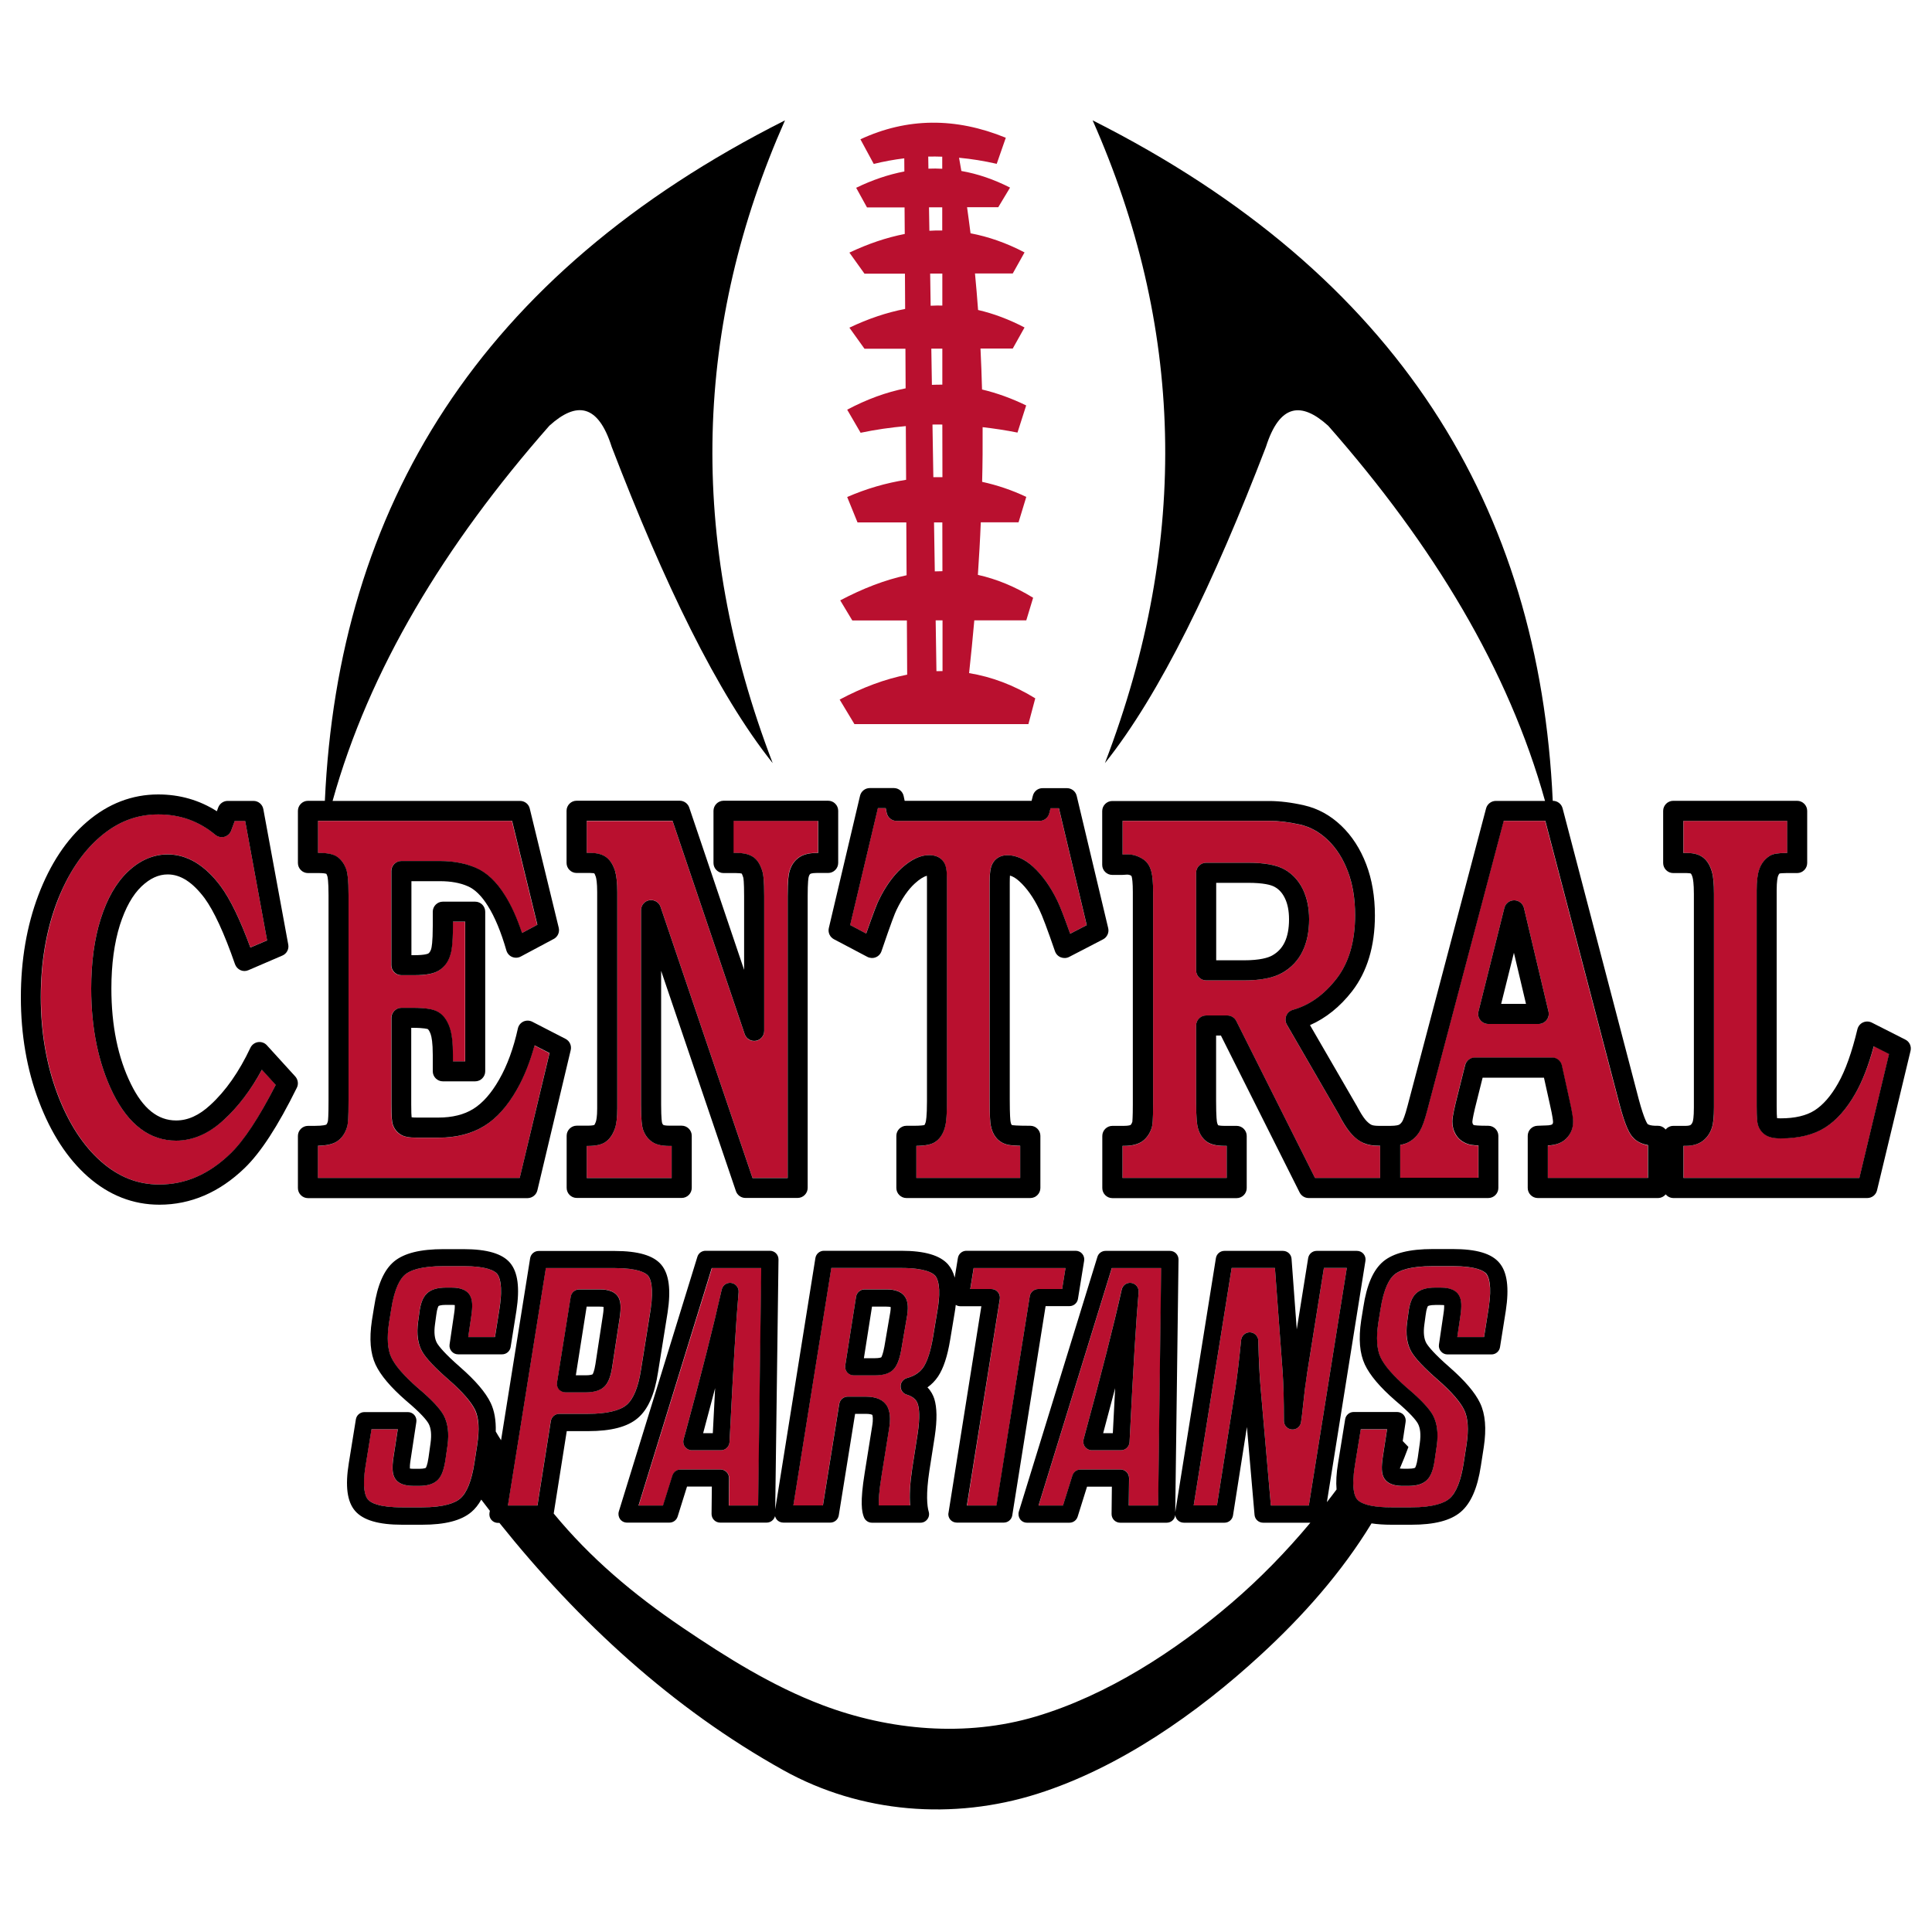 <?xml version="1.0" encoding="utf-8"?>
<!-- Generator: Adobe Illustrator 24.0.0, SVG Export Plug-In . SVG Version: 6.00 Build 0)  -->
<svg version="1.1" id="Layer_1" xmlns="http://www.w3.org/2000/svg" xmlns:xlink="http://www.w3.org/1999/xlink" x="0px" y="0px"
	 viewBox="0 0 2000 2000" style="enable-background:new 0 0 2000 2000;" xml:space="preserve">
<style type="text/css">
	.st0{fill:#B9102F;}
</style>
<g>
	<path class="st0" d="M884.5,749.6h180.1l7.1-26.7c-22.4-13.8-45.3-22.3-68.5-26.1c2-18.3,3.8-36.5,5.4-54.6h53.8l7.1-23.4
		c-19-11.7-38-19.4-57.2-23.7c1.2-18.2,2.3-36.3,3-54.4h39.1l8-26.3c-14.9-7.1-30.2-12.2-45.7-15.6c0.5-19,0.6-37.8,0.5-56.6
		c12.1,1.4,24.1,3.2,36.1,5.6l9-28.1c-15.2-7.4-30.5-12.9-45.7-16.5c-0.4-14.2-0.9-28.3-1.6-42.4h33.4l12.2-21.8
		c-16.1-8.4-32.1-14.4-48.1-18.1c-0.9-12.6-2-25.2-3.2-37.8h39.1l12.2-21.8c-18.7-9.8-37.4-16.3-55.9-19.8c-1.1-9-2.4-18-3.6-27
		h32.3l12.2-20.3c-16.9-8.6-33.7-14.3-50.4-17.2c-0.8-4.6-1.6-9.2-2.4-13.7c12.9,1.2,25.9,3.3,39,6.3l9.4-27
		c-52.1-21.3-102.3-20.8-150.5,1.6l13.8,25.5c10.5-2.6,21-4.5,31.6-5.8l0.1,13.6c-16.8,3.2-33.4,8.9-49.9,16.9l11.2,20.3h38.9
		l0.2,27.5c-19,3.7-38.1,10.2-57.3,19.3l15.6,21.8h41.9l0.2,36.5c-19.2,3.7-38.4,10.2-57.7,19.4l15.6,21.8h42.4l0.2,41
		c-20.2,4-40.3,11.4-60.5,22.1l13.9,23.9c15.6-3.3,31.3-5.5,46.8-6.9l0.3,55.6c-20.7,3.2-41.2,9.2-61,17.8l10.7,26.3h50.5l0.3,54.7
		c-22.4,4.8-45.2,13.6-68.7,26l12.5,20.8h56.5l0.3,56.1c-22.9,4.5-46.2,13.2-69.9,25.8L884.5,749.6z M975.7,694.7
		c-2.1,0-4.2,0-6.3,0.1l-0.8-52.6h7.1L975.7,694.7z M975.6,591.3c-2.6,0-5.2,0.1-7.9,0.2l-0.8-50.7h8.6L975.6,591.3z M975.6,494
		c-3.1-0.1-6.2,0-9.4,0l-0.9-54.5c3.4,0,6.8-0.1,10.2,0L975.6,494z M975.5,398.2c-3.6,0-7.2,0-10.8,0.2l-0.6-37.5h11.4L975.5,398.2z
		 M975.5,316.3c-4-0.1-8.1,0-12.1,0.2l-0.5-33.3h12.6L975.5,316.3z M975.4,238.6c-4.4-0.1-8.9,0-13.3,0.3l-0.4-24.3h13.7
		L975.4,238.6z M975.4,162.2l0,12.5c-4.8-0.3-9.5-0.3-14.3-0.1l-0.2-12.5C965.7,162,970.5,162,975.4,162.2z"/>
	<path class="st0" d="M231.7,1159.2c-15.5,14.2-32.1,21.5-49.4,21.5c-27.3,0-49.3-16.5-65.4-49.2c-14.9-30.2-22.5-66.6-22.5-108.2
		c0-27.3,3.3-51.5,9.8-72c6.7-21.2,16.1-37.6,28-48.9c12.6-11.9,26.5-18,41.4-18c20.1,0,38.6,11.1,54.9,33
		c9.9,13.5,20,34.2,30.7,63.4l17.3-7.4l-22.7-123.6h-10.8l-3.7,10c-1.2,3.2-3.8,5.6-7.1,6.4c-3.3,0.9-6.7,0.1-9.3-2.1
		c-17.1-14.2-36.4-21.1-59.1-21.1c-22.2,0-41.9,7.6-60.2,23.2C85,882.3,70,905,59.1,933.9c-11.1,29.4-16.7,62.5-16.7,98.3
		c0,36.1,5.8,69.8,17.2,100.2c11.3,30,26.4,53.5,45.1,69.9c18.2,16.1,37.9,23.9,60.3,23.9c27.2,0,51.3-10.5,73.8-32.1
		c13.9-13.4,29.6-37.3,46.7-71.1l-14.3-15.7C259.7,1128.2,246.5,1145.7,231.7,1159.2z"/>
	<path d="M276.3,1082.1c-2.3-2.6-5.8-3.8-9.2-3.3c-3.4,0.5-6.4,2.7-7.9,5.9c-11.7,24.8-25.6,44.7-41.5,59.2
		c-11.7,10.8-23.2,16-35.4,16c-19,0-34.3-12.3-46.7-37.6c-13.5-27.3-20.3-60.6-20.3-99c0-25.1,3-47.2,8.8-65.7
		c5.7-17.8,13.2-31.3,22.5-40.1c8.7-8.2,17.5-12.3,27-12.3c13.4,0,25.8,8.1,38.2,24.6c9.6,13.1,20.3,36.1,31.5,68.4
		c1,2.7,3,4.9,5.6,6.1c2.6,1.2,5.6,1.2,8.3,0l35.1-15.1c4.5-1.9,7-6.7,6.1-11.4l-25.8-140.2c-0.9-4.9-5.2-8.5-10.2-8.5h-26.7
		c-4.4,0-8.2,2.7-9.8,6.8l-1.4,3.9c-18-11.5-38.4-17.4-60.7-17.4c-27,0-51.8,9.5-73.7,28.3c-21.3,18.2-38.2,43.8-50.4,76
		c-12,31.7-18.1,67.3-18.1,105.7c0,38.6,6.2,74.8,18.6,107.5c12.5,33.2,29.6,59.5,50.8,78.2c21.9,19.3,46.8,29,74,29
		c32.4,0,62.1-12.7,88.2-37.9c16.7-16.1,34.4-43.3,54.1-83.2c1.9-3.8,1.2-8.4-1.6-11.6L276.3,1082.1z M238.6,1194.1
		c-22.4,21.6-46.6,32.1-73.8,32.1c-22.3,0-42-7.8-60.3-23.9c-18.6-16.4-33.8-39.9-45.1-69.9c-11.4-30.4-17.2-64.1-17.2-100.2
		c0-35.9,5.6-69,16.7-98.3C70,905,85,882.3,103.6,866.3c18.2-15.6,37.9-23.2,60.2-23.2c22.7,0,42,6.9,59.1,21.1
		c2.6,2.2,6.1,2.9,9.3,2.1c3.3-0.9,5.9-3.3,7.1-6.4l3.7-10h10.8l22.7,123.6l-17.3,7.4c-10.7-29.1-20.8-49.9-30.7-63.4
		c-16.3-21.9-34.8-33-54.9-33c-14.9,0-28.8,6-41.4,18c-11.9,11.3-21.3,27.7-28,48.9c-6.5,20.5-9.8,44.7-9.8,72
		c0,41.5,7.6,77.9,22.5,108.2c16.1,32.6,38.1,49.2,65.4,49.2c17.3,0,34-7.2,49.4-21.5c14.8-13.5,28-30.9,39.4-51.9l14.3,15.7
		C268.2,1156.8,252.5,1180.7,238.6,1194.1z"/>
	<path class="st0" d="M553.2,1082.3c-4.7,17.1-10.9,32.5-18.3,45.7c-9.7,17.1-21.1,29.8-33.8,37.7c-12.9,8-28.8,12.1-47.2,12.1
		h-22.1c-8.4,0-13.6-1-17.2-3.2c-4-2.4-6.8-6.1-8.2-10.6c-0.8-2.7-1.4-7.3-1.4-20.4v-89.8c0-5.7,4.7-10.4,10.4-10.4h11.9
		c13.4,0,21.2,1.3,26.2,4.3c5.3,3.2,9.3,8.6,11.9,16.2c2.2,6.4,3.3,15.7,3.3,28.4v6.5h12.7V954.2h-12.7v4.4
		c0,19.8-1.6,26.9-2.8,30.5c-2.3,6.9-6.3,12.2-11.8,15.7c-5.3,3.3-13.2,4.8-25.6,4.8h-13.2c-5.7,0-10.4-4.7-10.4-10.4v-97.4
		c0-5.7,4.7-10.4,10.4-10.4h40.1c13.8,0,26.2,2.3,36.8,6.9c11.3,4.8,21.5,14.4,30.3,28.5c6.6,10.4,12.5,23.6,17.7,39.1l15.9-8.5
		l-26.2-107.6H338.8h-3.3h-6.4V883h1.3c9.4,0,15.5,1.5,19.8,4.9c4,3.1,6.8,7.5,8.5,13.2c1,3.2,2,8.9,2,25.7v212.7
		c0,18.3-0.6,23.4-1.2,26.1l-0.1,0.4c-2,7.3-5.7,12.6-11,15.9c-4.3,2.7-10.3,4-19.4,4.3v33.3H538l30.7-129.2L553.2,1082.3z"/>
	<path d="M556.3,1232.2l34.5-145.1c1.1-4.7-1.1-9.5-5.4-11.7l-34.4-17.7c-2.9-1.5-6.3-1.5-9.2-0.2c-2.9,1.4-5,4-5.7,7.2
		c-4.5,20.4-11,38.3-19.4,52.9c-8,14-16.9,24.2-26.7,30.3c-9.6,6-21.8,9-36.2,9h-22.1c-2.8,0-4.5-0.1-5.6-0.3
		c-0.2-1.8-0.4-5.6-0.4-13.2v-79.4h1.5c12.3,0,15.5,1.3,15.6,1.3c0.5,0.3,1.8,1.8,3,5.2c1,2.8,2.2,8.9,2.2,21.6v16.9
		c0,5.7,4.7,10.4,10.4,10.4h33.5c5.7,0,10.4-4.7,10.4-10.4V943.8c0-5.7-4.7-10.4-10.4-10.4h-33.5c-5.7,0-10.4,4.7-10.4,10.4v14.8
		c0,16.9-1.2,22.4-1.7,24c-1,2.9-2.2,4-3,4.5c-0.1,0.1-3,1.7-14.6,1.7h-2.8v-76.6h29.7c11,0,20.6,1.7,28.6,5.2
		c7.3,3.1,14.4,10,20.9,20.5c7.2,11.4,13.6,26.9,19.1,46c0.9,3,3,5.5,5.9,6.7c2.9,1.2,6.2,1.1,9-0.4l34.1-18.2
		c4.2-2.2,6.3-7,5.2-11.6l-30-123.4c-1.1-4.7-5.3-7.9-10.1-7.9H344.3C382,693.6,459.7,564.6,568.7,440.7
		c28-25.4,50.4-22.6,64.5,21.8C687.1,602.8,742.4,718,799.9,790c-89.6-233.7-80.5-454.9,12.7-665.4
		C495.3,284.5,350.1,525.7,336.3,829h-17.5c-5.7,0-10.4,4.7-10.4,10.4v54c0,5.7,4.7,10.4,10.4,10.4h11.7c4.5,0,6.5,0.5,7.2,0.7
		c0.3,0.3,0.8,1.1,1.2,2.6c0.2,0.6,1.2,4.6,1.2,19.7v212.7c0,16.2-0.5,20.4-0.7,21.4c-0.6,2-1.3,3.1-1.7,3.3
		c-0.1,0.1-2.7,1.3-12.3,1.3h-6.6c-5.7,0-10.4,4.7-10.4,10.4v54c0,5.7,4.7,10.4,10.4,10.4h227.4
		C551,1240.2,555.2,1236.9,556.3,1232.2z M329.1,1219.4v-33.3c9-0.3,15.1-1.6,19.4-4.3c5.3-3.3,9-8.7,11-15.9l0.1-0.4
		c0.6-2.6,1.2-7.8,1.2-26.1V926.7c0-16.7-1.1-22.5-2-25.7c-1.7-5.6-4.6-10-8.5-13.2c-4.3-3.4-10.4-4.9-19.8-4.9h-1.3v-33.2h6.4h3.3
		h191.2l26.2,107.6l-15.9,8.5c-5.2-15.6-11.1-28.7-17.7-39.1c-8.8-14.1-19-23.7-30.3-28.5c-10.6-4.5-23-6.9-36.8-6.9h-40.1
		c-5.7,0-10.4,4.7-10.4,10.4v97.4c0,5.7,4.7,10.4,10.4,10.4h13.2c12.3,0,20.2-1.5,25.6-4.8c5.6-3.5,9.6-8.7,11.8-15.7
		c1.2-3.6,2.8-10.7,2.8-30.5v-4.4h12.7v144.6h-12.7v-6.5c0-12.7-1.1-22-3.3-28.4c-2.6-7.6-6.6-13.1-11.9-16.2
		c-5-3-12.9-4.3-26.2-4.3h-11.9c-5.7,0-10.4,4.7-10.4,10.4v89.8c0,13.2,0.6,17.7,1.4,20.4c1.4,4.5,4.2,8.1,8.2,10.6
		c3.7,2.3,8.8,3.2,17.2,3.2h22.1c18.4,0,34.2-4.1,47.2-12.1c12.8-7.9,24.1-20.6,33.8-37.7c7.5-13.2,13.6-28.6,18.3-45.7l15.5,7.9
		L538,1219.4H329.1z"/>
	<path class="st0" d="M780.9,888.1c3.8,3.2,6.6,8,8.5,14.6c0.8,2.8,1.7,8.1,1.7,25.2v139.4c0,5.1-3.7,9.4-8.7,10.3
		c-5,0.8-9.9-2.1-11.5-6.9l-74.7-220.8h-88.8V883h3.7c7.6,0,13.2,1.7,17.3,5.1c3.7,3.1,6.5,7.6,8.3,13.6c1.6,5.1,2.3,12.3,2.3,22
		v223.9c0,9.1-0.9,16-2.6,21.1c-2.1,6-5.3,10.5-9.5,13.4c-4.2,2.9-10.1,4.2-18.7,4.2h-0.8v33.2h87.9v-33.2h-2.2
		c-8.5,0-14.6-1.6-19-4.9c-4.2-3.2-7.1-7.5-8.7-12.9c-0.9-2.9-1.8-8.4-1.8-25.1V942.1c0-5.1,3.7-9.4,8.7-10.3
		c5-0.8,9.9,2.1,11.5,6.9l95.2,280.7h36.2V927.8c0-16.9,1-22.7,1.9-25.8c1.6-5.6,4.6-10.3,8.8-13.7c4.5-3.6,10.8-5.4,19.3-5.4h1.6
		v-33.2h-87.6V883h2.4C770.6,883,776.7,884.6,780.9,888.1z"/>
	<path d="M738.6,839.4v54c0,5.7,4.7,10.4,10.4,10.4h12.8c3.5,0,5.2,0.3,6,0.5c0.3,0.5,0.9,1.7,1.6,4c0.2,0.6,0.9,4.1,0.9,19.5v76.2
		l-56.8-168c-1.4-4.2-5.4-7.1-9.9-7.1H596.9c-5.7,0-10.4,4.7-10.4,10.4v54c0,5.7,4.7,10.4,10.4,10.4h14.1c2.5,0,3.7,0.3,4.2,0.4
		c0.3,0.4,0.9,1.4,1.6,3.6c0.5,1.7,1.4,6,1.4,15.8v223.9c0,8.7-0.9,12.6-1.5,14.2c-0.7,1.9-1.3,2.7-1.5,3c-0.6,0.2-2.6,0.7-7,0.7
		h-11.2c-5.7,0-10.4,4.7-10.4,10.4v54c0,5.7,4.7,10.4,10.4,10.4h108.7c5.7,0,10.4-4.7,10.4-10.4v-54c0-5.7-4.7-10.4-10.4-10.4h-12.6
		c-4.7,0-6.4-0.7-6.3-0.7c-0.5-0.4-1-0.9-1.4-2.2c-0.1-0.3-1-3.8-1-19.2v-138.2l77.4,228c1.4,4.2,5.4,7.1,9.8,7.1h54.1
		c5.7,0,10.4-4.7,10.4-10.4v-302c0-15,0.8-19.2,1.1-20.1c0.5-1.9,1.3-2.7,1.7-3c0,0,1.5-0.9,6.4-0.9h12c5.7,0,10.4-4.7,10.4-10.4
		v-54c0-5.7-4.7-10.4-10.4-10.4H749C743.2,829,738.6,833.7,738.6,839.4z M759.4,849.8h87.6V883h-1.6c-8.5,0-14.8,1.8-19.3,5.4
		c-4.3,3.4-7.2,8-8.8,13.7c-0.9,3.1-1.9,8.9-1.9,25.8v291.6H779l-95.2-280.7c-1.6-4.8-6.5-7.7-11.5-6.9c-5,0.8-8.7,5.2-8.7,10.3
		v201.2c0,16.7,1,22.2,1.8,25.1c1.6,5.3,4.5,9.7,8.7,12.9c4.4,3.4,10.4,4.9,19,4.9h2.2v33.2h-87.9v-33.2h0.8
		c8.6,0,14.6-1.3,18.7-4.2c4.2-2.9,7.3-7.4,9.5-13.4c1.8-5.1,2.6-12,2.6-21.1V923.6c0-9.7-0.8-16.9-2.3-22c-1.9-6-4.6-10.5-8.3-13.6
		c-4.1-3.4-9.8-5.1-17.3-5.1h-3.7v-33.2h88.8l74.7,220.8c1.6,4.8,6.5,7.7,11.5,6.9c5-0.8,8.7-5.2,8.7-10.3V927.8
		c0-17.1-0.9-22.4-1.7-25.2c-1.9-6.6-4.6-11.4-8.5-14.6c-4.2-3.4-10.2-5.1-19.1-5.1h-2.4V849.8z"/>
	<path class="st0" d="M917.8,841.4l-1-4.8h-8.1l-28.7,121l16.6,8.8c8.1-23.5,11-30.4,12.6-33.6c6.8-14.4,14.8-25.8,23.9-34
		c10.1-9.2,19.5-13.6,28.8-13.6c9.4,0,13.6,4.7,15.3,7.6c2.1,3.6,3,8.5,3,17.7V1140c0,18.3-1.3,24.7-2.4,28.2c-2,6.3-5.3,11-9.7,14
		c-4,2.6-9.9,3.9-19.6,4.1v33.2h107.5v-33.3c-8.2-0.2-11.4-0.7-13.3-1.2c-4.9-1.2-9-3.9-12-7.7c-2.5-3.3-4.3-7.4-5.2-12.4
		c-0.5-2.8-1.1-8.3-1.1-26.8V913.6c0-10,0.8-15.6,2.9-19.5c2.9-5.6,8.6-8.8,15.4-8.8c9.1,0,17.9,3.9,26.4,11.7
		c9.6,8.7,18.1,20.5,25.3,35.3c3,6.1,7.4,17.3,13.3,34.3l17.2-8.9l-28.8-121h-8.7l-1.3,5.2c-1.1,4.7-5.3,7.9-10.1,7.9H928
		C923,849.8,918.8,846.3,917.8,841.4z"/>
	<path d="M1069.2,823.8l-1.3,5.2H936.5l-1-4.8c-1-4.9-5.2-8.4-10.2-8.4h-24.9c-4.8,0-9,3.3-10.1,8L858,960.7
		c-1.1,4.6,1.1,9.4,5.3,11.6l34.5,18.2c2.7,1.4,5.9,1.6,8.7,0.5c2.8-1.1,5-3.4,6-6.3c10-29.4,13.9-39.5,15.6-42.8
		c5.7-11.9,12.1-21.2,19.1-27.5c4.6-4.2,8.9-6.9,12.3-7.8c0.1,1.1,0.1,2.4,0.1,4V1140c0,16.2-1.1,20.9-1.4,21.9
		c-0.5,1.6-1,2.4-1.2,2.7c-1,0.3-4,0.8-10.9,0.8h-7.8c-5.7,0-10.4,4.7-10.4,10.4v54c0,5.7,4.7,10.4,10.4,10.4h128.3
		c5.7,0,10.4-4.7,10.4-10.4v-54c0-5.7-4.7-10.4-10.4-10.4c-14.9,0-18.3-0.6-18.8-0.7c-0.4-0.1-0.5-0.2-0.5-0.2
		c-0.2-0.2-0.8-1.1-1.2-3.5c-0.2-1.2-0.8-5.9-0.8-23V913.6c0-3.3,0.1-5.6,0.2-7.2c3,0.8,6.2,2.7,9.7,5.9
		c7.6,6.9,14.6,16.7,20.6,29.1c3.2,6.5,8.6,21,16.3,43.3c1,2.9,3.2,5.2,6,6.3c2.8,1.1,6,1,8.7-0.4l35.1-18.2c4.2-2.2,6.4-7,5.3-11.6
		l-32.6-136.9c-1.1-4.7-5.3-8-10.1-8h-25.1C1074.5,815.8,1070.4,819.1,1069.2,823.8z M1086.2,841.9l1.3-5.2h8.7l28.8,121l-17.2,8.9
		c-6-17-10.3-28.2-13.3-34.3c-7.2-14.8-15.7-26.6-25.3-35.3c-8.5-7.7-17.4-11.7-26.4-11.7c-6.9,0-12.5,3.2-15.4,8.8
		c-2.1,3.9-2.9,9.6-2.9,19.5V1138c0,18.5,0.6,24,1.1,26.8c0.9,5,2.7,9.2,5.2,12.4c2.9,3.8,7.1,6.5,12,7.7c1.9,0.5,5.1,0.9,13.3,1.2
		v33.3H948.6v-33.2c9.7-0.2,15.6-1.4,19.6-4.1c4.4-2.9,7.7-7.6,9.7-14c1.1-3.5,2.4-9.9,2.4-28.2V910.5c0-9.1-0.8-14.1-3-17.7
		c-1.7-2.8-5.9-7.6-15.3-7.6c-9.3,0-18.7,4.5-28.8,13.6c-9,8.2-17.1,19.6-23.9,34c-1.5,3.1-4.4,10.1-12.6,33.6l-16.6-8.8l28.7-121
		h8.1l1,4.8c1,4.9,5.2,8.4,10.2,8.4h148.1C1080.9,849.8,1085.1,846.5,1086.2,841.9z"/>
	<path class="st0" d="M1411.4,1183.3c-4.1-1.9-8.1-4.9-12-8.9c-3.5-3.7-7.2-9-11.1-16.2l-2.2-4.2l-54-93.3c-1.6-2.8-1.8-6.1-0.6-9.1
		c1.2-3,3.7-5.2,6.8-6.1c17.5-5,32.3-15.6,45.3-32.3c12.7-16.4,19.2-38.5,19.2-65.7c0-16.9-2.6-32.3-7.6-45.6
		c-4.9-13-11.9-23.9-20.7-32.3c-8.7-8.3-18.1-13.5-28.7-15.9c-11.6-2.6-22.3-3.9-31.9-3.9h-151.8v34.9l4.2-0.2l0.5,0
		c5.8,0,11.1,1.5,15.8,4.6c4.5,2.6,7.7,7.1,9.3,13.4c1.2,4.6,1.8,11.3,1.8,21v219.7c0,17.6-0.7,21.5-1.3,23.8l-0.1,0.4
		c-1.9,6-5.1,10.6-9.4,13.9c-4.5,3.4-10.9,5-19.5,5h-1.4v33.2h107.9v-33.2h-1.7c-9.5,0-15.6-1.5-19.8-5c-3.9-3.1-6.7-7.7-8.3-13.4
		c-0.9-3.2-1.9-9.2-1.9-28.4v-77.8c0-5.7,4.7-10.4,10.4-10.4h21.9c3.9,0,7.5,2.2,9.3,5.7l81.5,162.5h67.4v-33.2h-0.9
		C1421,1186.2,1415.7,1185.3,1411.4,1183.3z M1287.6,1014.9h-39c-5.7,0-10.4-4.7-10.4-10.4v-101c0-5.7,4.7-10.4,10.4-10.4h43.3
		c16.8,0,29,2.1,37.2,6.6c8.5,4.6,15.2,11.6,19.7,21c4.3,8.8,6.4,19.2,6.4,31c0,12.7-2.3,23.9-6.8,33.1c-4.8,9.8-12,17.4-21.5,22.6
		C1317.7,1012.4,1304.8,1014.9,1287.6,1014.9z"/>
	<path d="M1348.4,984.8c4.5-9.2,6.8-20.4,6.8-33.1c0-11.8-2.2-22.2-6.4-31c-4.5-9.3-11.2-16.4-19.7-21c-8.2-4.4-20.4-6.6-37.2-6.6
		h-43.3c-5.7,0-10.4,4.7-10.4,10.4v101c0,5.7,4.7,10.4,10.4,10.4h39c17.3,0,30.2-2.5,39.4-7.6
		C1336.4,1002.1,1343.7,994.5,1348.4,984.8z M1329.8,975.6c-2.9,5.9-7.1,10.3-12.8,13.5c-4.1,2.3-12.6,5-29.4,5h-28.6v-80.2h32.9
		c16.4,0,23.9,2.2,27.4,4.1c4.7,2.5,8.2,6.4,10.8,11.8c2.9,5.9,4.3,13.3,4.3,21.9C1334.4,961.2,1332.9,969.2,1329.8,975.6z"/>
	<path class="st0" d="M1690.1,1177.4c-3.1-3.5-7.4-10.4-13.7-33.9l-76.9-293.7h-43l-79.2,299.8c-2.7,10.3-5.1,17.1-7.6,21.3
		c-2.9,5-6.7,8.8-11.4,11.4c-2.5,1.4-5.5,2.4-9,3v34h81V1186c-5.9-0.3-8.8-0.8-10.8-1.5c-5.6-1.9-9.8-5.2-12.6-9.8
		c-2.4-4-3.6-8.6-3.6-13.4c0-2.4,0.4-6.7,3.3-18.9l9.9-39.6c1.2-4.6,5.3-7.9,10.1-7.9h79.9c4.9,0,9.1,3.4,10.2,8.2l7.8,35.5
		c3.4,14.8,3.8,20.1,3.8,23c0,6.7-2.5,12.7-7.3,17.4c-4.3,4.3-10.6,6.5-18.9,7v33.6h103.6v-33.9
		C1699.1,1184.3,1693.9,1181.6,1690.1,1177.4z M1601,1056c-2,2.5-5,4-8.2,4h-52.2c-3.2,0-6.2-1.5-8.2-4s-2.7-5.8-1.9-8.9l26.8-107.2
		c1.2-4.6,5.3-7.9,10.1-7.9h0.1c4.8,0,9,3.3,10.1,8l25.4,107.2C1603.7,1050.3,1603,1053.5,1601,1056z"/>
	<path d="M1577.6,940c-1.1-4.7-5.3-8-10.1-8h-0.1c-4.8,0-8.9,3.2-10.1,7.9l-26.8,107.2c-0.8,3.1-0.1,6.4,1.9,8.9s5,4,8.2,4h52.2
		c3.2,0,6.2-1.5,8.2-4c2-2.5,2.7-5.8,2-8.8L1577.6,940z M1554,1039.2l13.2-52.9l12.5,52.9H1554z"/>
	<path class="st0" d="M1920.8,1131.8c-9,15.9-19.5,27.7-31.1,35.1c-11.9,7.6-27.4,11.4-46.2,11.4c-7.5,0-12.4-1.1-16.1-3.7
		c-3.8-2.6-6.4-6.3-7.6-10.7c-0.6-2.3-1.2-6.2-1.2-19.3V921.7c0-9.8,0.9-16.8,2.7-21.9c2.2-6.1,5.8-10.7,10.8-13.8l0.3-0.2
		c3.5-2,8.2-2.8,17-2.8h0.8v-33.2h-107.5V883h3.5c7.7,0,13.5,1.7,17.7,5.3c3.8,3.2,6.5,7.9,8.3,14c1.5,5.2,2.2,12.5,2.2,23v221.1
		c0,10-0.7,16.8-2.3,21.4c-1.8,5.4-4.9,9.8-9.1,13.1c-4.5,3.5-10.5,5.3-18,5.3h-2.2v33.2h182.1l30.8-128.5l-15.8-8
		C1934.4,1102.8,1928,1119.2,1920.8,1131.8z"/>
	<path d="M1972.4,1076.2l-34.7-17.6c-2.8-1.4-6.2-1.5-9.1-0.2c-2.9,1.3-5,3.9-5.8,7c-5.7,23.8-12.4,42.7-20.1,56.2
		c-7.3,12.9-15.5,22.3-24.3,27.9c-8.5,5.4-20.3,8.2-35,8.2c-1.7,0-3-0.1-3.8-0.2c-0.2-1.7-0.4-5.2-0.4-12.6V921.7
		c0-9.7,1-13.6,1.4-14.8c0.5-1.4,1.1-2.2,1.6-2.7c0.9-0.1,3-0.4,7-0.4h11.2c5.7,0,10.4-4.7,10.4-10.4v-54c0-5.7-4.7-10.4-10.4-10.4
		h-128.3c-5.7,0-10.4,4.7-10.4,10.4v54c0,5.7,4.7,10.4,10.4,10.4h13.9c2.6,0,3.9,0.3,4.4,0.5c0.3,0.4,1,1.4,1.7,3.8
		c0.5,1.8,1.4,6.4,1.4,17.3v221.1c0,10.3-0.9,13.8-1.2,14.7c-0.7,2-1.6,2.9-2.3,3.4c0,0-1.2,0.9-5.2,0.9h-12.6c-3.2,0-6.1,1.5-8,3.8
		c-0.2-0.3-0.5-0.6-0.7-0.9c-2-2-4.7-3.1-7.5-3c-8.4,0.2-10.4-1.8-10.4-1.8c-0.3-0.4-3.5-4.5-9.1-25.4l-78.9-301.4
		c-1.2-4.6-5.3-7.8-10.1-7.8h-0.1c-13.8-303.3-159-544.5-476.3-704.4c93.2,210.6,102.3,431.7,12.7,665.4
		c57.5-72,112.8-187.2,166.7-327.4c14.1-44.4,36.5-47.2,64.5-21.8c109,123.9,186.7,252.8,224.4,388.3h-50.9c-4.7,0-8.9,3.2-10.1,7.7
		l-81.2,307.6c-2.9,11.2-4.8,15-5.4,16.2c-1,1.7-2.1,2.9-3.5,3.7c-0.2,0.1-2.4,1.2-9.3,1.2h-11.3c-5,0-7.1-0.7-7.8-1
		c-1.6-0.7-3.5-2.2-5.4-4.2c-1.6-1.7-4.3-5.1-8-11.9l-2.3-4.2l-0.2-0.3l-47.9-82.7c16.4-7.2,31.1-19,43.6-35.1
		c15.6-20.2,23.6-46.6,23.6-78.4c0-19.5-3-37.3-9-53c-6.1-16-14.8-29.4-25.8-39.9c-11.3-10.8-24.3-17.9-38.4-21.1
		c-13.1-3-25.4-4.5-36.5-4.5h-162.2c-5.7,0-10.4,4.7-10.4,10.4v55.7c0,5.7,4.7,10.4,10.4,10.4h9.9l0.5,0l5-0.3
		c1.7,0,3.1,0.4,4.4,1.3l0,0c0.1,0.2,0.2,0.6,0.4,1.1c0.4,1.6,1.1,5.7,1.1,15.7v219.7c0,13.9-0.5,17.5-0.5,18.1
		c-0.4,1.2-1.1,2.7-1.9,3.3c0,0-1.7,0.9-7,0.9h-11.8c-5.7,0-10.4,4.7-10.4,10.4v54c0,5.7,4.7,10.4,10.4,10.4h128.7
		c5.7,0,10.4-4.7,10.4-10.4v-54c0-5.7-4.7-10.4-10.4-10.4h-12.1c-4.3,0-6.3-0.4-7-0.6c-0.3-0.3-0.7-1.1-1.1-2.5
		c-0.3-1-1.1-5.4-1.1-22.8V1072h5l81.5,162.5c1.8,3.5,5.4,5.7,9.3,5.7h84.2h0h101.8c5.7,0,10.4-4.7,10.4-10.4v-54
		c0-5.7-4.7-10.4-10.4-10.4c-10.7,0-13.9-0.5-14.5-0.6c-1-0.3-1.3-0.7-1.3-0.8c-0.3-0.5-0.7-1.3-0.7-2.8c0-0.3,0.1-3,2.7-14
		l7.9-31.6h63.5l6.1,27.5c3.1,13.5,3.3,17.5,3.3,18.4c0,1.1-0.3,1.8-1,2.5c0,0-1.6,1.1-7.3,1.1l-0.4,0l-7.5,0.3
		c-5.6,0.2-10,4.8-10,10.4v54c0,5.7,4.7,10.4,10.4,10.4h124.4c3.2,0,6.1-1.5,8-3.8c1.9,2.3,4.8,3.8,8,3.8H1933c4.8,0,9-3.3,10.1-8
		l34.7-144.4C1978.9,1083.2,1976.7,1078.3,1972.4,1076.2z M1428.7,1219.4h-67.4l-81.5-162.5c-1.8-3.5-5.4-5.7-9.3-5.7h-21.9
		c-5.7,0-10.4,4.7-10.4,10.4v77.8c0,19.1,1,25.2,1.9,28.4c1.6,5.8,4.4,10.3,8.3,13.4c4.3,3.4,10.4,5,19.8,5h1.7v33.2h-107.9v-33.2
		h1.4c8.6,0,15-1.7,19.5-5c4.3-3.3,7.5-7.9,9.4-13.9l0.1-0.4c0.6-2.3,1.3-6.2,1.3-23.8V923.4c0-9.7-0.6-16.3-1.8-21
		c-1.6-6.3-4.8-10.8-9.3-13.4c-4.7-3-10-4.6-15.8-4.6l-0.5,0l-4.2,0.2v-34.9h151.8c9.6,0,20.4,1.3,31.9,3.9
		c10.6,2.4,20,7.6,28.7,15.9c8.8,8.4,15.8,19.3,20.7,32.3c5.1,13.3,7.6,28.6,7.6,45.6c0,27.2-6.5,49.3-19.2,65.7
		c-13,16.7-27.8,27.3-45.3,32.3c-3.1,0.9-5.6,3.1-6.8,6.1c-1.2,3-1,6.3,0.6,9.1l54,93.3l2.2,4.2c4,7.2,7.6,12.5,11.1,16.2
		c3.8,4.1,7.8,7.1,12,8.9c4.3,1.9,9.6,2.9,16.4,2.9h0.9V1219.4z M1705.9,1219.4h-103.6v-33.6c8.4-0.4,14.6-2.7,18.9-7
		c4.8-4.7,7.3-10.7,7.3-17.4c0-2.9-0.4-8.1-3.8-23l-7.8-35.5c-1.1-4.8-5.3-8.2-10.2-8.2h-79.9c-4.8,0-8.9,3.3-10.1,7.9l-9.9,39.6
		c-2.9,12.2-3.3,16.5-3.3,18.9c0,4.9,1.2,9.4,3.6,13.4c2.7,4.6,7,7.9,12.6,9.8c2,0.7,4.8,1.2,10.8,1.5v33.4h-81v-34
		c3.5-0.6,6.5-1.6,9-3c4.7-2.6,8.5-6.4,11.4-11.4c2.5-4.3,4.9-11,7.6-21.3l79.2-299.8h43l76.9,293.7c6.2,23.5,10.6,30.5,13.7,33.9
		c3.7,4.2,8.9,6.9,15.7,8.1V1219.4z M1924.8,1219.4h-182.1v-33.2h2.2c7.5,0,13.5-1.8,18-5.3c4.2-3.3,7.3-7.7,9.1-13.1
		c1.6-4.7,2.3-11.5,2.3-21.4V925.3c0-10.6-0.7-17.9-2.2-23c-1.8-6.1-4.5-10.8-8.3-14c-4.2-3.6-10-5.3-17.7-5.3h-3.5v-33.2h107.5V883
		h-0.8c-8.7,0-13.5,0.8-17,2.8l-0.3,0.2c-5,3.1-8.7,7.8-10.8,13.8c-1.8,5.1-2.7,12-2.7,21.9v223.1c0,13.1,0.6,17,1.2,19.3
		c1.2,4.4,3.8,8.1,7.6,10.7c3.7,2.5,8.6,3.7,16.1,3.7c18.8,0,34.3-3.8,46.2-11.4c11.6-7.4,22.1-19.2,31.1-35.1
		c7.2-12.6,13.6-29,19-48.9l15.8,8L1924.8,1219.4z"/>
	<path class="st0" d="M464.4,1428.3c-14.3-12.5-23.3-22.1-27.4-29.1c-4.6-7.9-6.1-18.2-4.3-30.7l1.3-9.4c1.1-9.3,3.5-15.6,7.4-19.7
		c4.2-4.3,10.9-6.5,20.4-6.5h5.2c3.8,0,15.3,0,19.7,8.6c2.3,4.4,2.6,10.6,1.1,20.8l-3.2,21.8h27.7l4.8-30.2
		c3.6-23.7-0.1-32.3-2.6-35.3c-2.5-2.9-10.2-7.9-34.7-7.9h-20.6c-24.3,0-35.1,4.7-39.9,8.7c-4.7,3.9-11,13.4-14.5,36.5l-2.2,13.6
		c-2.3,15.4-1.5,27.4,2.3,35.5c4,8.6,13.1,19.2,27,31.3c14.3,12,23.3,21.5,27.3,28.8c4.4,7.9,5.7,18.4,4,31.1l-2.2,15.2l0,0
		c-1.4,9.8-3.8,16.2-7.4,20.1c-4.1,4.5-10.6,6.7-19.9,6.7h-5.2c-3.9,0-15.8,0-20.2-8.6c-2.3-4.4-2.6-10.6-1.1-20.8l4.5-29.3h-27.2
		l-6.1,37.7c-3.9,23.6-0.1,32.1,2.4,35.1c2.6,3,10.7,8.1,35.2,8.1h20.6c24,0,34.8-4.9,39.6-9c6.9-5.8,12-18.6,14.8-36.9l3-19.3
		c2.3-15.4,1.5-27.3-2.3-35.3C487.8,1451.4,478.6,1440.7,464.4,1428.3z"/>
	<path class="st0" d="M579,1463.6h29.7c19,0,32.7-3.2,39.8-9.2c7.2-6.1,12.2-18.4,15-36.7l9.9-61.8c3.6-23.7-0.1-32.3-2.6-35.3
		c-2.5-2.9-10.2-7.9-34.7-7.9h-71.1l-31.8,199l-7.5,46.8h30.6l1.7-11l12.1-76.4C570.9,1466.7,574.7,1463.6,579,1463.6z
		 M576.7,1431.1l14.2-88.9c0.7-4.3,4.4-7.5,8.8-7.5h20.6c3.9,0,15.7,0,20.2,8.6c2.3,4.4,2.6,10.6,1.1,20.8l-7.7,50.5
		c-1.4,9.4-3.7,15.7-7.2,19.7c-4.1,4.7-10.8,7-20.5,7h-20.6c-2.6,0-5.1-1.1-6.8-3.1C577,1436.3,576.3,1433.7,576.7,1431.1z"/>
	<path d="M585.5,1441.4h20.6c9.7,0,16.4-2.3,20.5-7c3.5-4,5.8-10.3,7.2-19.7l7.7-50.5c1.5-10.2,1.2-16.4-1.1-20.8
		c-4.4-8.6-16.3-8.6-20.2-8.6h-20.6c-4.4,0-8.1,3.2-8.8,7.5l-14.2,88.9c-0.4,2.6,0.3,5.2,2,7.2
		C580.4,1440.3,582.9,1441.4,585.5,1441.4z M607.3,1352.6h13.1c2.1,0,3.5,0.1,4.4,0.3c0.1,1.5,0,4.2-0.7,8.7l-7.7,50.5
		c-1.2,7.6-2.6,10.1-3,10.6c-0.4,0.2-2.2,1-7.1,1h-10.2L607.3,1352.6z"/>
	<path class="st0" d="M661.2,1558.5h25.3l9.7-31c1.2-3.7,4.6-6.3,8.5-6.3h41.3c2.4,0,4.7,0.9,6.3,2.6s2.6,4,2.6,6.4l-0.3,28.3h30.4
		l3.2-245.8h-51.1L661.2,1558.5z M757.1,1328.1c4.6,0.7,7.9,4.9,7.5,9.6c-2.6,29.2-5.6,78.7-9,147.3l-0.4,7.9
		c-0.3,4.7-4.2,8.4-8.9,8.4h-30.1c-2.8,0-5.4-1.3-7.1-3.5c-1.7-2.2-2.2-5.1-1.5-7.7l2.2-7.9v0c16.5-60.6,29.1-110.1,37.3-147.2
		C748.1,1330.4,752.4,1327.4,757.1,1328.1z"/>
	<path d="M709.8,1482.2l-2.2,7.9c-0.7,2.7-0.2,5.5,1.5,7.7c1.7,2.2,4.3,3.5,7.1,3.5h30.1c4.7,0,8.6-3.7,8.9-8.4l0.4-7.9
		c3.4-68.6,6.4-118.1,9-147.3c0.4-4.7-2.9-8.9-7.5-9.6c-4.7-0.7-9,2.3-10,6.9C738.8,1372,726.3,1421.6,709.8,1482.2L709.8,1482.2z
		 M740.3,1437c-0.8,14.4-1.6,29.9-2.4,46.6h-10C732.3,1467.2,736.4,1451.6,740.3,1437z"/>
	<path class="st0" d="M932.9,1312.6h-72.4l-39.3,245.8h30.6l16.9-105.1c0.7-4.3,4.4-7.5,8.8-7.5h18.5c11.2,0,18.7,3.4,22.4,10.1
		c3.1,5.6,3.7,13.1,1.8,23.7l-7.7,48.1c-2.7,16.4-3,25.6-2.8,30.7h32.4c-0.9-10.1-0.2-22.9,2.2-38.7l5.6-35.8
		c2.6-17.3,1.5-26.1,0.1-30.4c-1-3-3.2-7.3-11.5-9.8c-3.8-1.1-6.4-4.7-6.3-8.6c0-4,2.7-7.4,6.5-8.5c7.9-2.2,13.6-6,17.3-11.6
		c4.2-6.3,7.5-16.8,9.8-31l4.7-28.3c3.9-23.6,0.1-32.1-2.4-35C965.5,1317.7,957.4,1312.6,932.9,1312.6z M938.6,1364.5l-5.6,32.6
		l0,0.1c-1.8,9.7-4.1,15.8-7.4,19.6c-4,4.6-10.5,6.9-19.9,6.9h-21.9c-2.6,0-5.1-1.1-6.8-3.1c-1.7-2-2.4-4.6-2-7.2l11.2-71.2
		c0.7-4.3,4.4-7.5,8.8-7.5h22.4c3.7,0,14.9,0,19.9,8.3C940.1,1347.8,940.5,1354.4,938.6,1364.5z"/>
	<path d="M917.4,1334.8h-22.4c-4.4,0-8.1,3.2-8.8,7.5l-11.2,71.2c-0.4,2.6,0.3,5.2,2,7.2c1.7,2,4.2,3.1,6.8,3.1h21.9
		c9.4,0,15.9-2.2,19.9-6.9c3.3-3.9,5.6-9.9,7.4-19.6l0-0.1l5.6-32.6c1.9-10.1,1.5-16.7-1.3-21.5
		C932.3,1334.8,921.1,1334.8,917.4,1334.8z M921.1,1361.4l-5.6,32.7c-1.4,7.6-2.8,10.3-3.2,11c-0.5,0.2-2.3,0.9-6.5,0.9h-11.5
		l8.4-53.4h14.7c2.3,0,3.7,0.2,4.6,0.4C922.1,1354.2,922,1356.8,921.1,1361.4z"/>
	<path class="st0" d="M1066,1341.9c0.7-4.3,4.4-7.5,8.8-7.5h24.7l3.5-21.7H1008l-3.5,21.7h21.8c2.6,0,5.1,1.1,6.8,3.1
		c1.7,2,2.4,4.6,2,7.2l-34,213.8h30.6L1066,1341.9z"/>
	<path d="M983.7,1573.1c1.7,2,4.2,3.1,6.8,3.1h48.6c4.4,0,8.1-3.2,8.8-7.5l34.5-216.6h24.7c4.4,0,8.1-3.2,8.8-7.5l6.4-39.5
		c0.4-2.6-0.3-5.2-2-7.2s-4.2-3.1-6.8-3.1h-113.1c-4.4,0-8.1,3.2-8.8,7.5l-3.3,20.3c-1.4-5.5-3.7-10-6.8-13.6
		c-8.3-9.5-24.2-14.2-48.6-14.2h-80c-4.4,0-8.1,3.2-8.8,7.5l-41.6,260.2l3.4-258.7c0-2.4-0.9-4.7-2.6-6.4c-1.7-1.7-4-2.6-6.3-2.6
		h-66.6c-3.9,0-7.4,2.5-8.5,6.3l-81.3,263.6c-0.8,2.7-0.3,5.6,1.3,7.9c1.7,2.3,4.3,3.6,7.2,3.6H693c3.9,0,7.3-2.5,8.5-6.3l9.7-31
		h25.7l-0.3,28.3c0,2.4,0.9,4.7,2.6,6.4s4,2.6,6.3,2.6h48.2c4.1,0,7.6-2.9,8.6-6.7c0.3,1.3,0.9,2.5,1.8,3.6c1.7,2,4.2,3.1,6.8,3.1
		h48.6c4.4,0,8.1-3.2,8.8-7.5l16.9-105.1h10.9c4.7,0,6.5,0.8,6.9,1.1c0.3,0.8,1.2,3.9-0.2,12l-7.7,48.2c-4.9,30.2-3,40.4-0.7,45.9
		c1.4,3.3,4.6,5.5,8.2,5.5h50.3c2.8,0,5.4-1.3,7.1-3.6c1.7-2.2,2.2-5.1,1.4-7.8c-1.7-5.8-3-18,0.7-42.4l5.6-35.8l0-0.1
		c2.5-16.8,2.3-29.4-0.5-38.5c-1.2-3.7-3.3-8-7.1-11.9c4.4-3.1,8-6.9,11-11.3c5.6-8.5,9.7-20.9,12.5-37.9l4.7-28.3
		c0.5-2.7,0.8-5.4,1.1-7.9c1.4,0.9,3,1.4,4.7,1.4h21.8l-34,213.8C981.3,1568.5,982.1,1571.1,983.7,1573.1z M784.8,1558.5h-30.4
		l0.3-28.3c0-2.4-0.9-4.7-2.6-6.4s-4-2.6-6.3-2.6h-41.3c-3.9,0-7.3,2.5-8.5,6.3l-9.7,31h-25.3l75.8-245.8H788L784.8,1558.5z
		 M970.6,1355.7l-4.7,28.3c-2.4,14.3-5.7,24.7-9.8,31c-3.7,5.6-9.3,9.4-17.3,11.6c-3.8,1.1-6.5,4.5-6.5,8.5c0,4,2.5,7.5,6.3,8.6
		c8.3,2.5,10.5,6.8,11.5,9.8c1.4,4.3,2.5,13.1-0.1,30.4l-5.6,35.8c-2.4,15.9-3.1,28.7-2.2,38.7h-32.4c-0.3-5.1,0.1-14.3,2.8-30.7
		l7.7-48.1c1.8-10.6,1.2-18.1-1.8-23.7c-3.7-6.7-11.2-10.1-22.4-10.1h-18.5c-4.4,0-8.1,3.2-8.8,7.5l-16.9,105.1h-30.6l39.3-245.8
		h72.4c24.5,0,32.6,5.1,35.2,8.1C970.7,1323.7,974.5,1332.2,970.6,1355.7z M1035,1344.7c0.4-2.6-0.3-5.2-2-7.2
		c-1.7-2-4.2-3.1-6.8-3.1h-21.8l3.5-21.7h95.1l-3.5,21.7h-24.7c-4.4,0-8.1,3.2-8.8,7.5l-34.5,216.6h-30.6L1035,1344.7z"/>
	<path class="st0" d="M1075.2,1558.5h25.3l9.7-31c1.2-3.7,4.6-6.3,8.5-6.3h41.3c2.4,0,4.7,0.9,6.3,2.6c1.7,1.7,2.6,4,2.6,6.4
		l-0.3,28.3h30.4l3.2-245.8H1151L1075.2,1558.5z M1171.2,1328.1c4.6,0.7,7.9,4.9,7.5,9.6c-2.6,29.1-5.6,78.7-9,147.3l-0.4,7.9
		c-0.3,4.7-4.2,8.4-8.9,8.4h-30.1c-2.8,0-5.4-1.3-7.1-3.5c-1.7-2.2-2.2-5.1-1.5-7.7l2.1-7.9l0,0c16.5-60.6,29.1-110.1,37.3-147.2
		C1162.1,1330.4,1166.5,1327.4,1171.2,1328.1z"/>
	<path d="M1123.8,1482.2l-2.1,7.9c-0.7,2.7-0.2,5.5,1.5,7.7c1.7,2.2,4.3,3.5,7.1,3.5h30.1c4.7,0,8.6-3.7,8.9-8.4l0.4-7.9
		c3.4-68.6,6.4-118.1,9-147.3c0.4-4.7-2.9-8.9-7.5-9.6c-4.7-0.7-9,2.3-10,6.9C1152.9,1372.1,1140.3,1421.6,1123.8,1482.2
		L1123.8,1482.2z M1154.4,1437c-0.8,14.4-1.6,29.9-2.4,46.6h-10C1146.3,1467.2,1150.5,1451.6,1154.4,1437z"/>
	<path class="st0" d="M1370.5,1312.6l-17.3,108.5c-0.9,5.3-1.6,10.7-2.3,16.3c-0.7,5.8-1.4,12.1-2.1,18.7c-0.7,6.9-1.4,12.3-2,16.2
		c-0.7,4.6-4.8,7.9-9.5,7.5c-4.6-0.4-8.2-4.2-8.2-8.9c0-22-0.4-38.9-1.3-50.2l-8-108.1H1275l-39.3,245.8h24.1l19-120.9
		c2-12.8,4-29.8,6-50.3c0.4-4.6,4.3-8,8.9-8l0.3,0c4.7,0.2,8.5,4,8.6,8.7c0.6,21.5,1.4,38.4,2.5,50.2l10.5,120.4h39.3l39.3-245.8
		H1370.5z"/>
	<path class="st0" d="M1503.9,1310.8h-20.6c-24.3,0-35.1,4.7-39.9,8.7c-4.7,3.9-11,13.4-14.5,36.5l-2.2,13.6
		c-2.3,15.4-1.5,27.4,2.3,35.5c4,8.6,13.1,19.2,27,31.3c14.3,12,23.3,21.4,27.3,28.8c4.4,7.9,5.7,18.4,4,31.1l-2.2,15.2l0,0
		c-1.4,9.8-3.8,16.2-7.4,20.1c-4.1,4.5-10.6,6.7-19.9,6.7h-5.2c-2.2,0-6.8,0-11.3-1.5c-3.5-1.2-7-3.3-8.9-7.1
		c-2.3-4.4-2.6-10.6-1.1-20.8l4.5-29.3h-9.9h-17.3l-5.7,35l-0.4,2.7c-3.9,23.6-0.1,32.1,2.4,35.1c2.2,2.5,8.2,6.4,24.4,7.7
		c3.2,0.2,6.8,0.4,10.8,0.4h20.6c24,0,34.8-4.9,39.6-9c6.9-5.8,12-18.6,14.8-36.9l3-19.3c2.3-15.4,1.5-27.3-2.3-35.3
		c-4-8.5-13.3-19.1-27.5-31.6c-14.3-12.5-23.3-22.1-27.4-29.1c-4.6-7.9-6.1-18.2-4.3-30.7l1.3-9.4c1.1-9.3,3.5-15.6,7.4-19.7
		c4.2-4.4,10.9-6.5,20.4-6.5h5.2c3.8,0,15.3,0,19.7,8.6c2.3,4.4,2.6,10.6,1.1,20.8l-3.2,21.8h27.7l4.8-30.2
		c3.6-23.7-0.1-32.3-2.6-35.3C1536.1,1315.7,1528.3,1310.8,1503.9,1310.8z"/>
	<path d="M1503.9,1293h-20.6c-24.2,0-40.9,4.2-51.3,12.8c-10.4,8.7-17.2,24.2-20.7,47.4l-2.2,13.6c-2.9,19.3-1.6,34.2,3.8,45.8
		c5.2,11,15.4,23.2,31.6,37.3c15.6,13.1,21.3,20.2,23.3,23.8c2.5,4.6,3.2,11.3,2,20.1l-2.1,15c-1.2,8.4-2.8,10.6-2.8,10.6h0
		c-0.1,0.1-1.7,1-6.9,1h-5.2c-1.6,0-2.8-0.1-3.7-0.2c3.2-7.3,6.1-14.8,8.9-22.3c0,0-2.5-2.5-5.9-6.1l3-19.9c0.4-2.6-0.4-5.2-2-7.1
		s-4.2-3.1-6.7-3.1h-45.1c-4.4,0-8.1,3.2-8.8,7.5l-7.3,45.2c-1.8,10.7-2.3,19.8-1.6,27.5c-3.3,4.4-6.6,8.8-10,13.1l39.9-249.8
		c0.4-2.6-0.3-5.2-2-7.2c-1.7-2-4.2-3.1-6.8-3.1h-41.7c-4.4,0-8.1,3.2-8.8,7.5l-11.8,73.8l-5.4-73.1c-0.3-4.6-4.2-8.2-8.9-8.2h-60.6
		c-4.4,0-8.1,3.2-8.8,7.5l-42.1,263.1l3.4-261.6c0-2.4-0.9-4.7-2.6-6.4c-1.7-1.7-4-2.6-6.3-2.6h-66.6c-3.9,0-7.4,2.5-8.5,6.3
		l-81.3,263.6c-0.8,2.7-0.3,5.6,1.3,7.9c1.7,2.3,4.3,3.6,7.2,3.6h43.9c3.9,0,7.3-2.5,8.5-6.3l9.7-31h25.7l-0.3,28.3
		c0,2.4,0.9,4.7,2.6,6.4c1.7,1.7,4,2.6,6.3,2.6h48.2c4.6,0,8.4-3.5,8.8-8c0.2,1.8,0.9,3.5,2.1,4.9c1.7,2,4.2,3.1,6.8,3.1h42.1
		c4.4,0,8.1-3.2,8.8-7.5l14.4-91.6l7.9,91c0.4,4.6,4.2,8.1,8.9,8.1h48.9c-24.9,29.8-51.9,57.6-81.4,82.9
		c-58.2,49.9-128.7,95.6-202.7,117.7c-72.2,21.5-151.4,14.6-221.3-11.9c-51.7-19.6-98.9-49.2-144.7-80.2
		c-51.2-34.7-95.4-72.1-133.2-118l13.5-85.3h22.1c23.9,0,40.7-4.4,51.3-13.4c10.7-9,17.6-24.6,21.1-47.6l9.9-61.8
		c3.6-23.7,1.5-39.8-6.5-49.4c-8-9.6-23.8-14.3-48.3-14.3h-78.7c-4.4,0-8.1,3.2-8.8,7.5l-30.1,188.4c-2-3.1-3.9-6.2-5.5-9
		c0.3-11.7-1.4-21.5-5.2-29.5c-5.2-10.9-15.6-23.1-31.8-37.3c-15.8-13.8-21.6-21.1-23.8-24.7c-2.5-4.4-3.3-10.9-2.1-19.4l1.3-9.6
		c0.9-7.5,2.4-9.4,2.4-9.4c0.1-0.1,1.8-1.2,7.7-1.2h5.2c1.8,0,3.1,0.1,3.9,0.2c0.1,1.5,0,4.2-0.7,8.8l-4.7,32
		c-0.4,2.6,0.4,5.2,2.1,7.1c1.7,2,4.1,3.1,6.7,3.1h45.6c4.4,0,8.1-3.2,8.8-7.5l6-37.7c3.6-23.7,1.5-39.8-6.5-49.4
		c-8-9.6-23.8-14.3-48.3-14.3h-20.6c-24.2,0-40.9,4.2-51.3,12.8c-10.4,8.7-17.2,24.2-20.7,47.4l-2.2,13.6
		c-2.9,19.3-1.6,34.2,3.8,45.8c5.2,11,15.4,23.2,31.6,37.3c15.6,13.1,21.3,20.2,23.3,23.8c2.5,4.6,3.2,11.3,2,20.1l-2.1,15
		c-1.2,8.4-2.8,10.6-2.8,10.6h0c-0.1,0.1-1.7,1-6.9,1h-5.2c-2.1,0-3.5-0.1-4.4-0.3c-0.1-1.5,0-4.2,0.7-8.7l6-39.5
		c0.4-2.6-0.4-5.2-2-7.1c-1.7-2-4.2-3.1-6.7-3.1h-45.1c-4.4,0-8.1,3.2-8.8,7.5l-7.3,45.2c-3.9,23.8-1.8,40.1,6.6,49.7
		c8.3,9.5,24.2,14.2,48.6,14.2h20.6c23.9,0,40.6-4.3,51.1-13.2c3.9-3.3,7.3-7.6,10.2-12.8c3,3.9,5.9,7.7,8.9,11.6l-0.4,2.2
		c-0.4,2.6,0.3,5.2,2,7.2c1.7,2,4.2,3.1,6.8,3.1h1.5c81.9,102.4,179.1,192.1,294.1,256.1c80,44.5,175.6,51.9,262.6,24.4
		c85.1-26.9,165.8-83.5,231-143.5c43.9-40.3,84.1-85.6,115.1-136.5c6,0.9,12.9,1.4,20.6,1.4h20.6c23.9,0,40.6-4.3,51.1-13.2
		c10.5-8.9,17.4-24.6,20.9-47.8l3-19.3c2.9-19.3,1.6-34.2-3.8-45.6c-5.2-10.9-15.6-23.1-31.8-37.3c-15.8-13.8-21.6-21.1-23.8-24.7
		c-2.5-4.4-3.3-10.9-2.1-19.4l1.3-9.6c0.9-7.5,2.4-9.4,2.4-9.4c0.1-0.1,1.8-1.2,7.7-1.2h5.2c1.8,0,3.1,0.1,3.9,0.2
		c0.1,1.5,0,4.2-0.7,8.8l-4.7,32c-0.4,2.6,0.4,5.2,2.1,7.1c1.7,2,4.1,3.1,6.7,3.1h45.6c4.4,0,8.1-3.2,8.8-7.5l6-37.7
		c3.6-23.7,1.5-39.8-6.5-49.4C1544.2,1297.6,1528.4,1293,1503.9,1293z M1198.9,1558.5h-30.4l0.3-28.3c0-2.4-0.9-4.7-2.6-6.4
		c-1.7-1.7-4-2.6-6.3-2.6h-41.3c-3.9,0-7.3,2.5-8.5,6.3l-9.7,31h-25.3l75.8-245.8h51.1L1198.9,1558.5z M494.1,1495.2l-3,19.3
		c-2.8,18.3-7.9,31.1-14.8,36.9c-4.8,4.1-15.7,9-39.6,9h-20.6c-24.5,0-32.6-5-35.2-8.1c-2.6-3-6.3-11.5-2.4-35.1l6.1-37.7h27.2
		l-4.5,29.3c-1.5,10.2-1.2,16.4,1.1,20.8c4.4,8.6,16.3,8.6,20.2,8.6h5.2c9.3,0,15.8-2.2,19.9-6.7c3.6-3.9,5.9-10.3,7.4-20.1l0,0
		l2.2-15.2c1.7-12.7,0.3-23.1-4-31.1c-4-7.3-13-16.8-27.3-28.8c-13.9-12.2-23-22.7-27-31.3c-3.8-8.1-4.6-20.1-2.3-35.5l2.2-13.6
		c3.5-23.1,9.8-32.6,14.5-36.5c4.8-4,15.5-8.7,39.9-8.7h20.6c24.4,0,32.2,5,34.7,7.9c2.5,3,6.2,11.6,2.6,35.3l-4.8,30.2h-27.7
		l3.2-21.8c1.5-10.2,1.2-16.4-1.1-20.8c-4.4-8.6-15.9-8.6-19.7-8.6h-5.2c-9.5,0-16.1,2.1-20.4,6.5c-3.9,4-6.3,10.3-7.4,19.7
		l-1.3,9.4c-1.7,12.5-0.2,22.9,4.3,30.7c4.1,7.1,13.1,16.6,27.4,29.1c14.2,12.4,23.5,23.1,27.5,31.6
		C495.7,1467.9,496.4,1479.8,494.1,1495.2z M558.1,1547.5l-1.7,11h-30.6l7.5-46.8l31.8-199h71.1c24.4,0,32.2,5,34.7,7.9
		c2.5,3,6.1,11.6,2.6,35.3l-9.9,61.8c-2.8,18.3-7.9,30.7-15,36.7c-7.1,6-20.9,9.2-39.8,9.2H579c-4.4,0-8.1,3.2-8.8,7.5L558.1,1547.5
		z M1354.9,1558.5h-39.3l-10.5-120.4c-1.1-11.8-2-28.7-2.5-50.2c-0.1-4.7-3.9-8.5-8.6-8.7l-0.3,0c-4.6,0-8.4,3.5-8.9,8
		c-2,20.5-4,37.5-6,50.3l-19,120.9h-24.1l39.3-245.8h44.8l8,108.1c0.8,11.3,1.3,28.2,1.3,50.2c0,4.7,3.6,8.5,8.2,8.9
		c4.7,0.4,8.8-2.9,9.5-7.5c0.6-3.9,1.3-9.3,2-16.2c0.7-6.6,1.4-12.9,2.1-18.7c0.7-5.5,1.5-11,2.3-16.3l17.3-108.5h23.7
		L1354.9,1558.5z M1541.1,1353.9l-4.8,30.2h-27.7l3.2-21.8c1.5-10.2,1.2-16.4-1.1-20.8c-4.4-8.6-15.9-8.6-19.7-8.6h-5.2
		c-9.5,0-16.1,2.1-20.4,6.5c-3.9,4-6.3,10.3-7.4,19.7l-1.3,9.4c-1.7,12.5-0.2,22.9,4.3,30.7c4.1,7.1,13.1,16.6,27.4,29.1
		c14.2,12.4,23.5,23.1,27.5,31.6c3.8,8,4.6,19.9,2.3,35.3l-3,19.3c-2.8,18.3-7.9,31.1-14.8,36.9c-4.8,4.1-15.7,9-39.6,9h-20.6
		c-4.1,0-7.6-0.1-10.8-0.4c-16.2-1.2-22.2-5.2-24.4-7.7c-2.6-3-6.3-11.5-2.4-35.1l0.4-2.7l5.7-35h17.3h9.9l-4.5,29.3
		c-1.5,10.2-1.2,16.4,1.1,20.8c2,3.8,5.4,5.9,8.9,7.1c4.4,1.5,9.1,1.5,11.3,1.5h5.2c9.3,0,15.8-2.2,19.9-6.7
		c3.6-3.9,6-10.3,7.4-20.1l0,0l2.2-15.2c1.7-12.7,0.3-23.1-4-31.1c-4-7.3-13-16.8-27.3-28.8c-13.9-12.2-23-22.7-27-31.3
		c-3.8-8.1-4.6-20.1-2.3-35.5l2.2-13.6c3.5-23.1,9.8-32.6,14.5-36.5c4.8-4,15.5-8.7,39.9-8.7h20.6c24.4,0,32.2,5,34.7,7.9
		C1541.1,1321.7,1544.7,1330.2,1541.1,1353.9z"/>
</g>
</svg>
